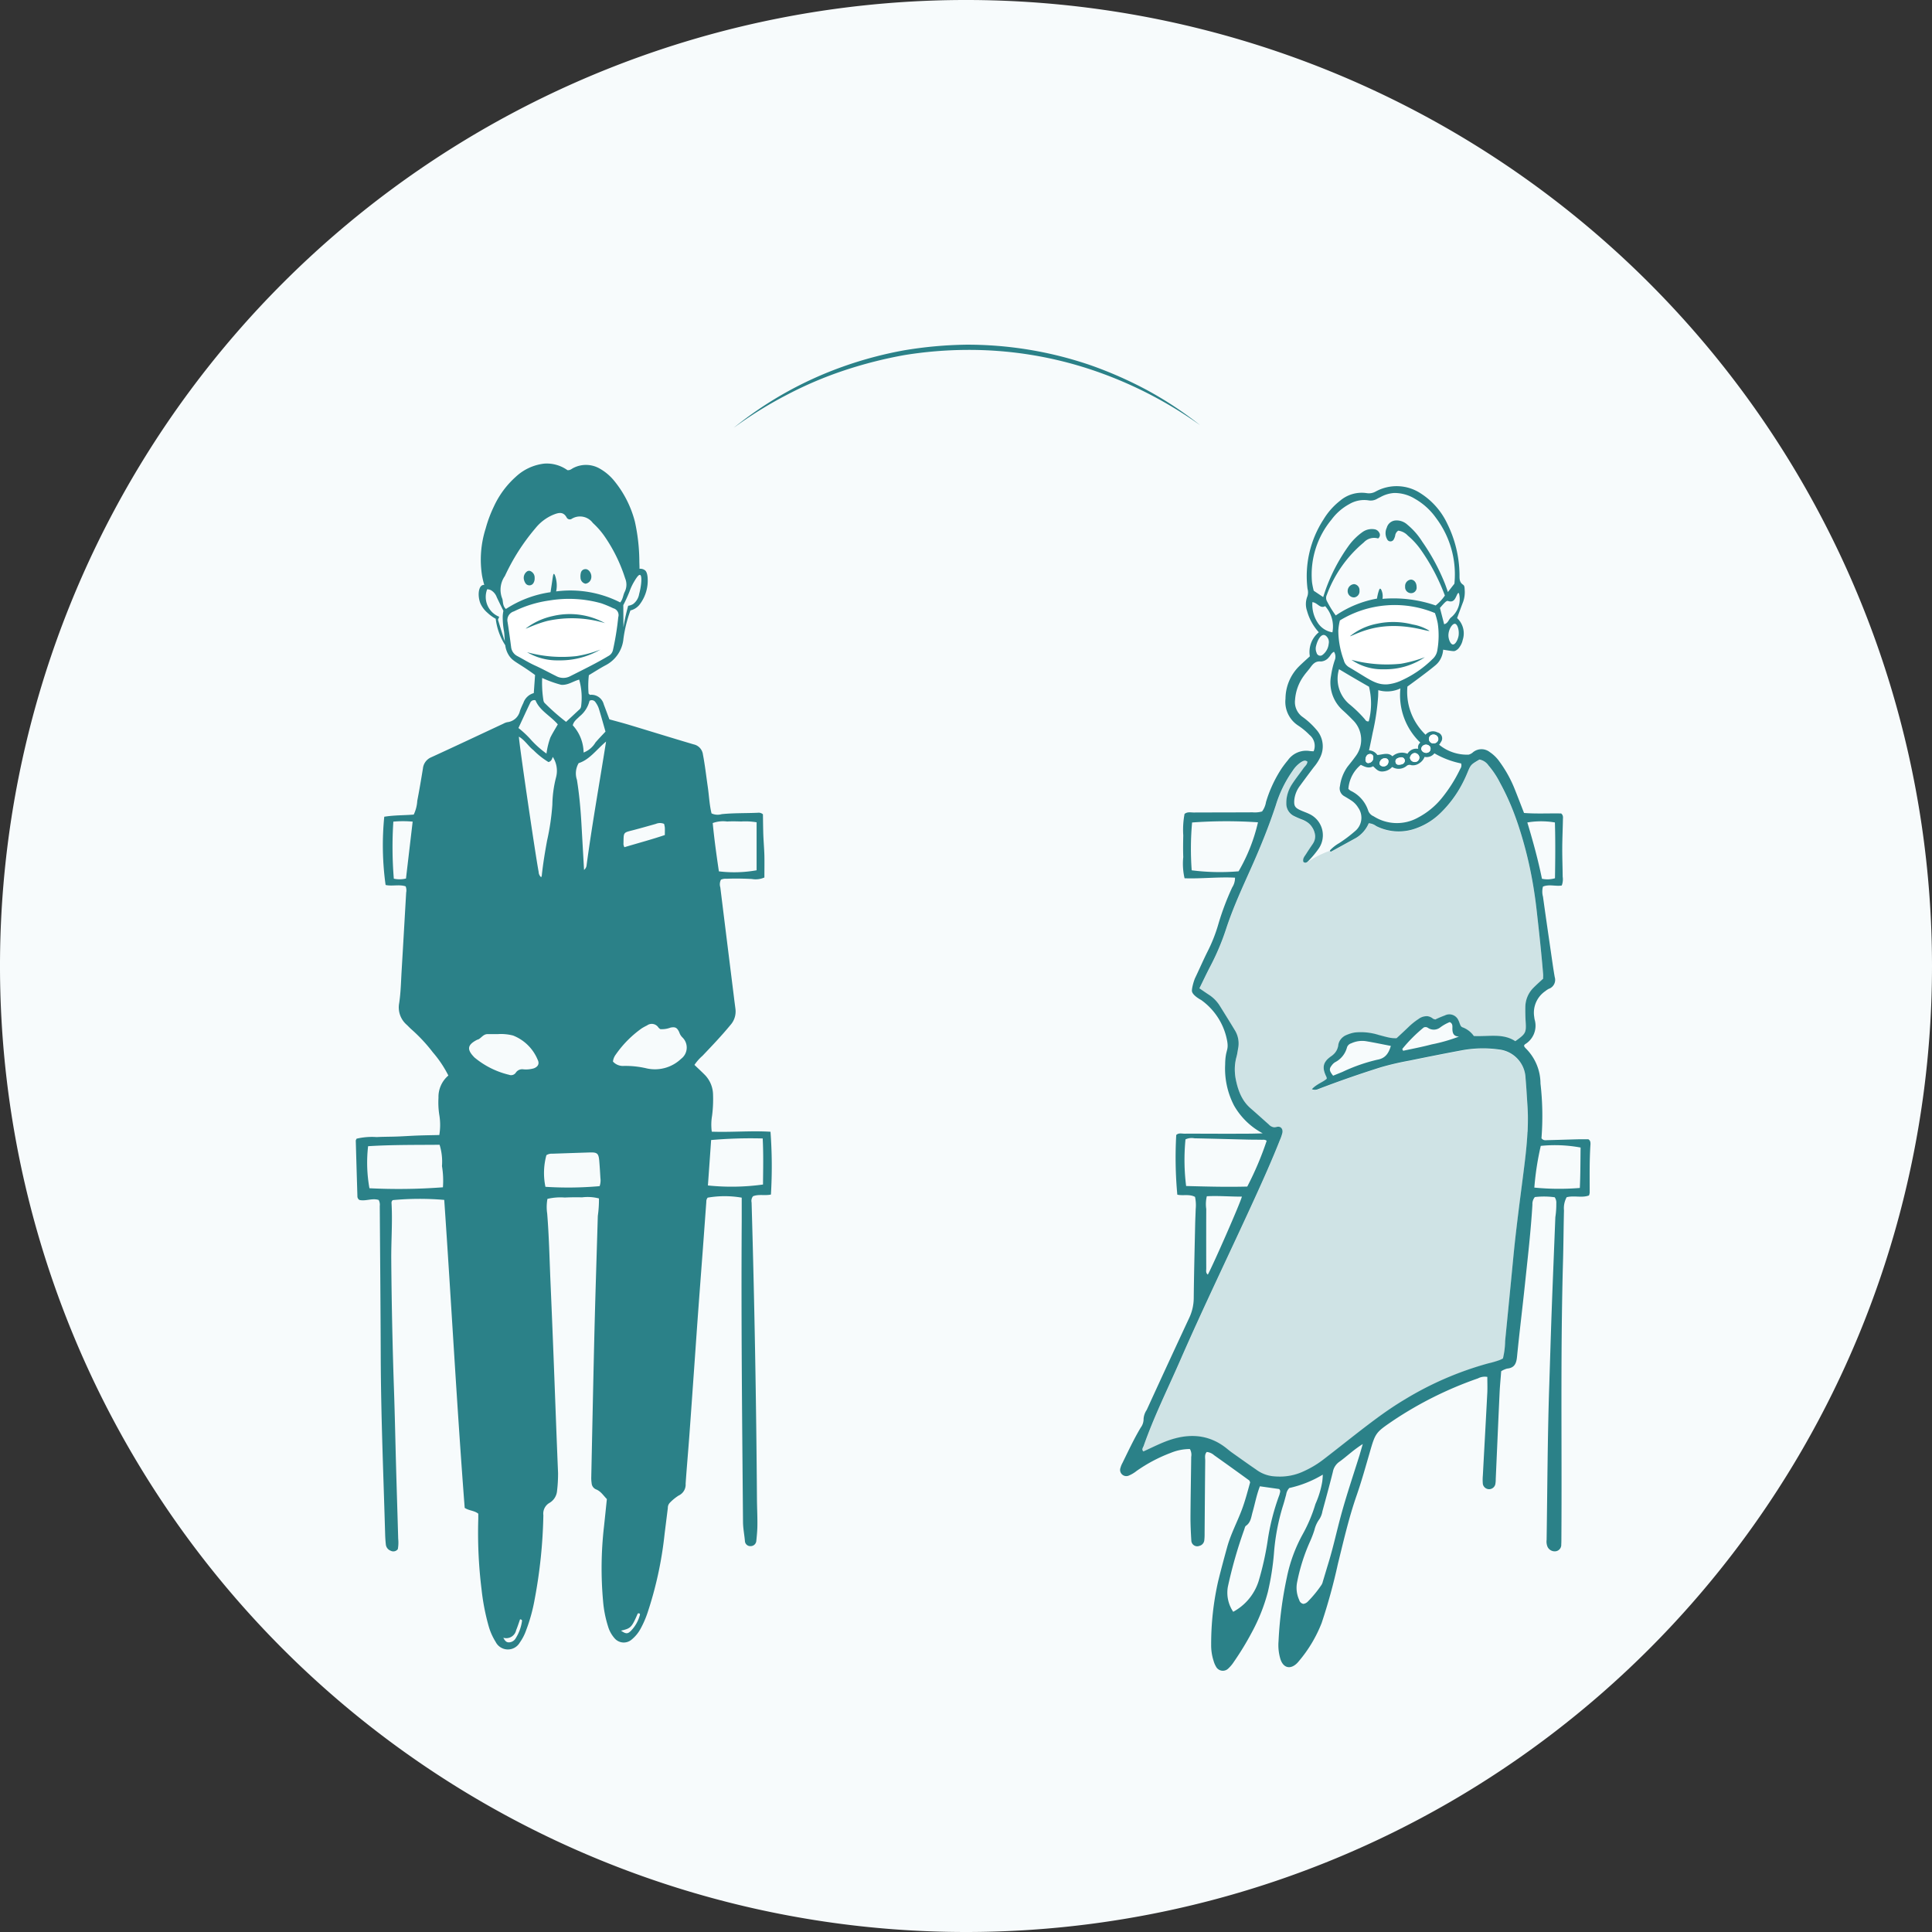 <svg id="グループ_2463" data-name="グループ 2463" xmlns="http://www.w3.org/2000/svg" xmlns:xlink="http://www.w3.org/1999/xlink" width="180" height="180" viewBox="0 0 180 180">
  <rect x="0" y="0" width="180" height="180" fill="#333333" stroke="none"/>
  <defs>
    <clipPath id="clip-path">
      <rect id="長方形_1314" data-name="長方形 1314" width="180" height="180" fill="none"/>
    </clipPath>
    <clipPath id="clip-path-3">
      <rect id="長方形_1312" data-name="長方形 1312" width="37.342" height="66.791" transform="translate(106.444 70.781)" fill="none"/>
    </clipPath>
  </defs>
  <g id="グループ_2030" data-name="グループ 2030" clip-path="url(#clip-path)">
    <g id="グループ_2029" data-name="グループ 2029">
      <g id="グループ_2028" data-name="グループ 2028" clip-path="url(#clip-path)">
        <path id="パス_421" data-name="パス 421" d="M90,180h0a90,90,0,1,1,90-90,90,90,0,0,1-90,90" fill="#f7fbfc"/>
        <g id="グループ_2027" data-name="グループ 2027" opacity="0.2">
          <g id="グループ_2026" data-name="グループ 2026">
            <g id="グループ_2025" data-name="グループ 2025" clip-path="url(#clip-path-3)">
              <path id="パス_422" data-name="パス 422" d="M142.346,103.821c-.007-.276-.019-.552-.038-.829-.058-.831-.1-1.663-.174-2.492a2.785,2.785,0,0,0-2.459-2.69,10.758,10.758,0,0,0-3.533.086c-1.609.3-3.214.62-4.817.947a26.574,26.574,0,0,0-2.664.62q-2.881.9-5.7,1.979c-.052.02-.105.043-.16.063a.806.806,0,0,1-.362.062.7.7,0,0,1-.215-.057,2.024,2.024,0,0,1,.161-.16,2.669,2.669,0,0,1,.35-.258c.182-.115.368-.212.544-.32a2.613,2.613,0,0,0,.332-.235c-.006-.036-.009-.067-.012-.1a.251.251,0,0,0-.019-.073c-.054-.109-.1-.212-.137-.311a2.1,2.1,0,0,1-.085-.281,1.345,1.345,0,0,1-.034-.258,1.039,1.039,0,0,1,.022-.238.966.966,0,0,1,.079-.222,1.419,1.419,0,0,1,.337-.418,2.906,2.906,0,0,1,.263-.205,1.948,1.948,0,0,0,.26-.216,1.4,1.4,0,0,0,.4-.826,1.088,1.088,0,0,1,.192-.486,1.3,1.3,0,0,1,.586-.457,3.818,3.818,0,0,1,.375-.137,2.955,2.955,0,0,1,.393-.09,5.517,5.517,0,0,1,2.227.233c.285.072.567.155.845.216a2.932,2.932,0,0,0,.813.083c.4-.376.759-.7,1.106-1.035a6.215,6.215,0,0,1,.941-.755,1.283,1.283,0,0,1,.828-.259,1,1,0,0,1,.507.223.307.307,0,0,0,.1.048c.04.011.083.021.126.036a9.393,9.393,0,0,1,.885-.376.922.922,0,0,1,1.267.447,2.023,2.023,0,0,1,.1.237,1.719,1.719,0,0,0,.106.263.34.34,0,0,0,.209.17,2.212,2.212,0,0,1,1.024.8c1.356.071,2.7-.289,3.864.481.623-.449.869-.646.948-1a1.358,1.358,0,0,0,.029-.236c0-.088,0-.185,0-.295s-.012-.233-.02-.372q-.04-.644-.025-1.288a2.566,2.566,0,0,1,.777-1.806c.284-.283.586-.549.884-.827,0-.069,0-.136,0-.2s0-.133,0-.2c-.082-1-.178-2.006-.282-3.008s-.215-2-.329-3q-.16-1.427-.416-2.829c-.171-.936-.375-1.866-.618-2.789-.142-.541-.293-1.078-.458-1.61s-.343-1.059-.537-1.58a22.688,22.688,0,0,0-1.381-3.042,8.05,8.05,0,0,0-1.07-1.606,1.3,1.3,0,0,0-.847-.552c-.809.476-.809.476-1.132,1.256q-.219.528-.482,1.026a10.627,10.627,0,0,1-2.015,2.7,6.194,6.194,0,0,1-2.232,1.409,4.67,4.67,0,0,1-3.753-.191,1.307,1.307,0,0,0-.7-.265,2.929,2.929,0,0,1-1.169,1.358q-1.163.642-2.329,1.279c-.055.031-.1,0-.119-.1a9.57,9.57,0,0,0-2.045,1.024.423.423,0,0,1-.182.118c-.01,0-.021,0-.031,0a.223.223,0,0,1-.036.005.17.17,0,0,1-.037-.01.133.133,0,0,1-.031-.009.319.319,0,0,1-.109-.074.539.539,0,0,1,.018-.328.973.973,0,0,1,.1-.19q.028-.045.06-.09c.04-.06.083-.119.12-.18.091-.149.188-.294.286-.438s.2-.289.293-.434a1.543,1.543,0,0,0,.114-.2,1.214,1.214,0,0,0,.109-.4,1.191,1.191,0,0,0,0-.2,1.7,1.7,0,0,0-.294-.78,1.525,1.525,0,0,0-.386-.409,2.3,2.3,0,0,0-.492-.271,8.341,8.341,0,0,1-.811-.352,1.276,1.276,0,0,1-.7-1.182,2.924,2.924,0,0,1,.033-.49,3.29,3.29,0,0,1,.529-1.33c.162-.247.336-.486.511-.724s.353-.474.523-.716c.068-.1.155-.182.228-.277a.619.619,0,0,0,.143-.331c-.21-.182-.4-.072-.587.036a2.754,2.754,0,0,0-.785.8,11.254,11.254,0,0,0-1.583,3.245q-.479,1.434-1.034,2.837t-1.171,2.785c-.216.484-.434.968-.65,1.452-.432.969-.856,1.941-1.237,2.931q-.287.742-.535,1.5a22.767,22.767,0,0,1-1.472,3.483c-.346.662-.663,1.339-1.01,2.044.288.2.55.379.816.555a3.355,3.355,0,0,1,1.035,1c.484.774.968,1.549,1.439,2.332a2.36,2.36,0,0,1,.32,1.7c-.025.131-.046.264-.069.4s-.05.263-.085.392a4.414,4.414,0,0,0-.116.557,4.525,4.525,0,0,0-.043.557,4.9,4.9,0,0,0,.118,1.118c.027.124.056.246.088.367a6.242,6.242,0,0,0,.229.705,4.34,4.34,0,0,0,.325.655,3.522,3.522,0,0,0,.727.856c.571.49,1.126,1,1.691,1.5a.769.769,0,0,0,.483.254.7.7,0,0,0,.223-.031c.378-.111.623.17.548.548a4.039,4.039,0,0,1-.236.684c-.724,1.822-1.523,3.61-2.337,5.4-2.307,5.058-4.739,10.059-6.965,15.155-1.151,2.632-2.432,5.208-3.384,7.924-.057.164-.221.32-.028.52.7-.317,1.4-.672,2.119-.948a8.171,8.171,0,0,1,1.14-.346,6.588,6.588,0,0,1,.747-.12,5.67,5.67,0,0,1,.735-.025,5.126,5.126,0,0,1,.722.078,4.8,4.8,0,0,1,.708.187,4.884,4.884,0,0,1,.693.3,5.556,5.556,0,0,1,.677.423c.111.082.222.168.331.26.144.121.3.234.449.343.723.512,1.445,1.027,2.176,1.529a3.226,3.226,0,0,0,1.471.616,6.786,6.786,0,0,0,.708.041,5.142,5.142,0,0,0,2.056-.406,9.767,9.767,0,0,0,1.044-.521,9.018,9.018,0,0,0,.971-.649c1.386-1.063,2.744-2.16,4.135-3.218q.426-.324.856-.641c.861-.631,1.74-1.234,2.659-1.779a30.418,30.418,0,0,1,7.738-3.337,8.963,8.963,0,0,0,1.034-.3,2.561,2.561,0,0,0,.327-.154,6.933,6.933,0,0,0,.2-1.611c.253-2.567.51-5.133.755-7.7s.586-5.123.914-7.681c.175-1.364.349-2.731.417-4.105.027-.549.037-1.1.024-1.651" fill="#2b8188"/>
            </g>
          </g>
        </g>
        <path id="パス_423" data-name="パス 423" d="M48.23,61.14a1.073,1.073,0,0,1-.613-.872c-.1-.771-.2-1.543-.327-2.311a.847.847,0,0,1,.585-.994,10.8,10.8,0,0,1,3.29-1.015,11.138,11.138,0,0,1,4.861.262,10.342,10.342,0,0,1,1.112.462.657.657,0,0,1,.463.835,25.867,25.867,0,0,1-.5,3.082.825.825,0,0,1-.438.541c-1.152.689-2.358,1.273-3.554,1.878a1.381,1.381,0,0,1-1.311-.03c-.65-.319-1.284-.671-1.943-.968-.565-.255-1.085-.584-1.63-.87" fill="#fff"/>
        <path id="パス_424" data-name="パス 424" d="M130.441,63.452a4.083,4.083,0,0,1-1.161.3c-1.124.074-1.719-.5-3.549-1.57a1.122,1.122,0,0,1-.415-.393,1.061,1.061,0,0,1-.114-.283,8.113,8.113,0,0,1-.511-2.751,5.243,5.243,0,0,1,.148-.957,9.819,9.819,0,0,1,3.649-1.325,9.941,9.941,0,0,1,5.207.64,6.477,6.477,0,0,1,.261.959,7.866,7.866,0,0,1-.033,2.469,1.44,1.44,0,0,1-.168.5,1.416,1.416,0,0,1-.286.353,9.949,9.949,0,0,1-3.028,2.053" fill="#fff"/>
        <path id="パス_425" data-name="パス 425" d="M66.313,105.429a5,5,0,0,1,.031-1.494A11.992,11.992,0,0,0,66.433,102a2.7,2.7,0,0,0-.794-1.885c-.3-.3-.617-.593-.939-.9a4.364,4.364,0,0,1,.746-.845c.891-.934,1.78-1.868,2.6-2.863a1.887,1.887,0,0,0,.476-1.487c-.044-.373-.1-.746-.142-1.119q-.638-5.115-1.271-10.231a.949.949,0,0,1,.061-.715,1.109,1.109,0,0,1,.536-.083c.78-.034,1.558-.016,2.338.021a2.016,2.016,0,0,0,1.173-.139c0-.694.013-1.363,0-2.03-.017-.645-.075-1.288-.1-1.933-.023-.663-.026-1.328-.036-1.922a.578.578,0,0,0-.461-.147c-1.127.053-2.258.014-3.383.131a1.342,1.342,0,0,1-.945-.071c-.2-.815-.23-1.65-.35-2.472-.148-1.009-.26-2.023-.453-3.026a1.1,1.1,0,0,0-.864-.932c-2.007-.592-4-1.214-6.009-1.818-.613-.185-1.234-.345-1.841-.514-.184-.491-.349-.942-.522-1.391a1.184,1.184,0,0,0-1.276-.892c-.035,0-.075-.061-.14-.117a8.786,8.786,0,0,1,.026-1.715c.533-.318,1.029-.641,1.549-.919A3.1,3.1,0,0,0,58.086,59.5a12.418,12.418,0,0,1,.65-2.627,1.549,1.549,0,0,0,.93-.652,3.65,3.65,0,0,0,.675-2.355c-.032-.555-.2-.7-.259-.741a.723.723,0,0,0-.5-.131c0-.15-.006-.371-.016-.637a17.582,17.582,0,0,0-.414-3.754,9.9,9.9,0,0,0-1.913-3.787A4.748,4.748,0,0,0,55.9,43.672a2.573,2.573,0,0,0-2.471-.078c-.166.08-.3.231-.558.212a3.326,3.326,0,0,0-2.16-.612,4.652,4.652,0,0,0-2.659,1.231A8.429,8.429,0,0,0,46.008,47.2a12.031,12.031,0,0,0-.763,2.05,9.56,9.56,0,0,0-.335,4.371,8.243,8.243,0,0,0,.208.876.37.37,0,0,0-.192.032c-.373.175-.427,1.055-.165,1.694a2.514,2.514,0,0,0,.675.886,3.632,3.632,0,0,0,.749.541,5.835,5.835,0,0,0,.3,1.274,5.954,5.954,0,0,0,.589,1.195,2.26,2.26,0,0,0,.367.987c.339.494.745.616,1.9,1.417.219.153.4.282.51.367l-.12,1.686a1.414,1.414,0,0,0-.969.915,7.518,7.518,0,0,0-.319.739,1.356,1.356,0,0,1-1.176,1.054,1.294,1.294,0,0,0-.375.143c-2.238,1.044-4.472,2.1-6.716,3.127a1.265,1.265,0,0,0-.772,1.04c-.165,1.006-.332,2.013-.528,3.014a3.41,3.41,0,0,1-.33,1.285c-.889.074-1.8.047-2.745.2a26.873,26.873,0,0,0,.124,6.357c.6.141,1.263-.074,1.867.128a1.028,1.028,0,0,1,.05.583c-.14,2.414-.276,4.828-.421,7.241-.061,1.02-.077,2.047-.23,3.053a2.14,2.14,0,0,0,.705,2.024c.156.148.3.308.464.448a15.141,15.141,0,0,1,1.973,2.124,10.488,10.488,0,0,1,1.44,2.154,2.615,2.615,0,0,0-.921,2.075,7.573,7.573,0,0,0,.092,1.687,5.662,5.662,0,0,1-.015,1.78c-.683.016-1.324.024-1.964.047s-1.288.069-1.933.093-1.291.017-1.934.052a6.278,6.278,0,0,0-1.878.15c-.036.089-.074.138-.073.187q.072,2.578.152,5.157a.4.4,0,0,0,.183.362c.58.144,1.195-.194,1.8.006a.95.95,0,0,1,.1.564c.032,4.677.075,9.354.09,14.031.018,5.511.253,11.017.41,16.524.009.322.029.645.065.965a.7.7,0,0,0,.469.6.517.517,0,0,0,.647-.154,3.347,3.347,0,0,0,.036-.963c-.061-2.2-.133-4.4-.195-6.608-.067-2.391-.113-4.783-.194-7.173q-.21-6.126-.258-12.253c-.012-1.747.125-3.492.026-5.239a.31.31,0,0,1,.117-.283,26.566,26.566,0,0,1,4.794-.019c.658,9.562,1.171,19.157,1.906,28.692.42.275.892.241,1.266.542,0,.15,0,.309,0,.467a42.9,42.9,0,0,0,.306,6.6,20.744,20.744,0,0,0,.657,3.4,5.646,5.646,0,0,0,.65,1.469,1.277,1.277,0,0,0,2.256.066,4.547,4.547,0,0,0,.589-1.142,15.909,15.909,0,0,0,.792-2.869,46.859,46.859,0,0,0,.813-7.846,1.151,1.151,0,0,1,.556-1.144,1.425,1.425,0,0,0,.718-1.116,13.5,13.5,0,0,0,.095-1.686c-.153-3.624-.279-7.25-.421-10.876q-.138-3.543-.292-7.088c-.087-2.066-.131-4.135-.3-6.2a4.175,4.175,0,0,1,.024-1.365,5.275,5.275,0,0,1,1.608-.126c.537-.023,1.075-.034,1.612-.016a4.167,4.167,0,0,1,1.579.1,10.614,10.614,0,0,1-.106,1.63c-.1,3.411-.212,6.823-.3,10.235-.116,4.7-.21,9.4-.31,14.107a3.191,3.191,0,0,0,.035.561.671.671,0,0,0,.4.57c.457.174.69.576,1.018.906-.089.862-.176,1.716-.268,2.569a33.982,33.982,0,0,0-.086,6.92,10.629,10.629,0,0,0,.462,2.367,2.889,2.889,0,0,0,.616,1.121,1.124,1.124,0,0,0,1.593.107,3.381,3.381,0,0,0,.816-.99,9.106,9.106,0,0,0,.647-1.473,34.878,34.878,0,0,0,1.6-7.385c.1-.8.2-1.6.3-2.4a.679.679,0,0,1,.2-.505,4.433,4.433,0,0,1,.807-.658,1.121,1.121,0,0,0,.651-1.1c.1-1.474.233-2.946.342-4.419.152-2.063.295-4.127.442-6.191.122-1.715.239-3.43.364-5.145.147-2.009.3-4.017.451-6.027.112-1.5.219-3,.33-4.5a.537.537,0,0,1,.126-.372,9.211,9.211,0,0,1,3.171,0c0,.744,0,1.494,0,2.244-.058,9.328.04,18.654.121,27.981.005.6.128,1.174.177,1.763a.5.5,0,0,0,.535.478.528.528,0,0,0,.528-.5c.052-.507.1-1.017.1-1.525.007-.78-.035-1.559-.041-2.338q-.1-13.83-.5-27.653a.686.686,0,0,1,.132-.58c.507-.215,1.118-.037,1.669-.16a43.707,43.707,0,0,0-.039-5.85c-1.8-.112-3.614.059-5.465-.006m1.446-28.9c.428-.024.858-.013,1.287,0a6.366,6.366,0,0,1,1.437.073v4.472a11.852,11.852,0,0,1-3.514.1c-.219-1.478-.428-2.978-.574-4.5a2.82,2.82,0,0,1,1.364-.14M37.821,81.851a2.478,2.478,0,0,1-1.13.013,36.4,36.4,0,0,1-.044-5.315,10.066,10.066,0,0,1,1.8,0c-.21,1.786-.413,3.52-.622,5.3m3.441,28.769a54.559,54.559,0,0,1-6.846.088,13.4,13.4,0,0,1-.125-3.917c2.232-.141,4.424-.113,6.66-.134a5.315,5.315,0,0,1,.223,1.987,8.247,8.247,0,0,1,.088,1.976M54.926,65.291a.408.408,0,0,1,.561.145,2.115,2.115,0,0,1,.3.565c.221.714.418,1.436.625,2.16-.328.356-.65.677-.939,1.024a2.189,2.189,0,0,1-1.1.927,3.835,3.835,0,0,0-1.009-2.537c.088-.391.4-.586.634-.83a2.67,2.67,0,0,0,.927-1.454m-2.184,1.963a20.236,20.236,0,0,1-1.951-1.712.478.478,0,0,1-.157-.272,10.333,10.333,0,0,1-.12-2.107,10.806,10.806,0,0,0,1.763.637c.634.057,1.114-.333,1.685-.482a6.158,6.158,0,0,1,.18,2.483.477.477,0,0,1-.2.336l-1.2,1.117m6.277-12.959c.185-.316.455-.778.613-.733.217.062.117,1.063-.08,1.766a1.465,1.465,0,0,1-.565.949,1.129,1.129,0,0,1-.46.16c-.039.142-.078.287-.115.435-.137.544-.244,1.071-.326,1.575q-.007-1.035-.014-2.069a13.671,13.671,0,0,0,.576-1.261,5.187,5.187,0,0,1,.371-.822M46.694,58.714c-.1-.328-.2-.654-.3-.975.039-.092.077-.184.115-.276A1.99,1.99,0,0,1,45.388,54.9a.885.885,0,0,1,.351.086,1.247,1.247,0,0,1,.545.661c.177.371.369.764.617,1.263a3.761,3.761,0,0,0-.063.478,7.407,7.407,0,0,0,.127,1.481c.022.2.051.5.064.876q-.169-.509-.335-1.035m.115-2.9a2.221,2.221,0,0,1,.23-2.143,19.471,19.471,0,0,1,2.853-4.462,4.226,4.226,0,0,1,1.653-1.247c.466-.184.928-.334,1.25.259a.332.332,0,0,0,.493.106,1.482,1.482,0,0,1,1.945.4A7.486,7.486,0,0,1,56.3,49.932a14.737,14.737,0,0,1,1.945,3.955,1.513,1.513,0,0,1-.034,1.241c-.162.3-.157.675-.426,1A10.241,10.241,0,0,0,51.816,55.1a2.7,2.7,0,0,0,.033-.9c-.043-.327-.159-.738-.248-.731-.058,0-.082.186-.163.737-.062.417-.113.754-.146.968a10.255,10.255,0,0,0-4.157,1.563c-.3-.274-.257-.628-.326-.919M48.23,61.14a1.072,1.072,0,0,1-.612-.872c-.1-.771-.205-1.543-.328-2.311a.847.847,0,0,1,.586-.994,10.789,10.789,0,0,1,3.289-1.015,11.138,11.138,0,0,1,4.861.262,10.551,10.551,0,0,1,1.112.462.657.657,0,0,1,.463.835,25.867,25.867,0,0,1-.5,3.082.822.822,0,0,1-.438.541c-1.152.689-2.358,1.273-3.554,1.878a1.381,1.381,0,0,1-1.311-.03c-.65-.319-1.284-.671-1.943-.968-.565-.255-1.085-.584-1.63-.87M49.392,65.5a.4.4,0,0,1,.5-.253c.388.965,1.384,1.432,2.078,2.241-.232.407-.485.807-.694,1.229a7.046,7.046,0,0,0-.362,1.492,8.951,8.951,0,0,1-1.381-1.217,9.151,9.151,0,0,0-1.23-1.165c.37-.8.721-1.564,1.085-2.327m-.765,85.6a4.021,4.021,0,0,1-.557,1.5.759.759,0,0,1-.646.416c-.211,0-.349-.088-.526-.431a.942.942,0,0,0,1.194-.707c.139-.335.248-.683.365-1.011.208.025.191.123.17.237m1.1-51.566a2.6,2.6,0,0,1-.956.09.71.71,0,0,0-.7.295.529.529,0,0,1-.64.213,7.881,7.881,0,0,1-3.206-1.6c-.02-.018-.038-.038-.057-.057-.688-.711-.614-1.139.279-1.6.047-.024.1-.029.151-.055.272-.158.455-.471.813-.477.321-.006.642,0,.964,0a4.454,4.454,0,0,1,1.431.131,4.1,4.1,0,0,1,2.289,2.25c.192.38.034.665-.372.813M50.492,81.5a1.273,1.273,0,0,1-.07.233.67.67,0,0,1-.237-.5c-.293-1.517-1.866-12.232-1.839-12.6.567.328.875.891,1.356,1.261A7.389,7.389,0,0,0,51.1,71c.257-.071.322-.257.4-.481a2.368,2.368,0,0,1,.305,1.906,10.823,10.823,0,0,0-.343,2.549,22.221,22.221,0,0,1-.492,3.342c-.195,1.057-.37,2.115-.486,3.183m5.378,29.012a33.253,33.253,0,0,1-5.045.062,6.3,6.3,0,0,1,.09-2.948.9.9,0,0,1,.547-.137q1.723-.059,3.449-.115c.759-.025.872.074.934.846.041.507.072,1.014.1,1.522a1.622,1.622,0,0,1-.073.77M54.656,80.577a.646.646,0,0,1-.242.472c-.084-1.484-.164-2.9-.244-4.318-.078-1.364-.2-2.723-.418-4.074a1.878,1.878,0,0,1,.16-1.556c1.024-.33,1.628-1.234,2.554-2.013-.626,3.95-1.3,7.707-1.81,11.489m4.517-3.282c.647-.171,1.29-.353,1.934-.536a.974.974,0,0,1,.764,0,2.3,2.3,0,0,1,.07.346c.01.212,0,.424,0,.694-1.253.422-2.51.755-3.769,1.134a1.018,1.018,0,0,1-.086-.261c.032-1.218-.083-1.066,1.084-1.375m.446,73.168a3.352,3.352,0,0,1-.818,1.459c-.312.324-.485.319-.942,0,.918-.211.99-.287,1.565-1.6.12-.032.234-.008.195.136m3.858-51.829a3.533,3.533,0,0,1-3.2.914,8.6,8.6,0,0,0-2.134-.236,1.249,1.249,0,0,1-1.033-.408,1.351,1.351,0,0,1,.261-.649,9.961,9.961,0,0,1,2.423-2.445,5.323,5.323,0,0,1,.493-.27.738.738,0,0,1,1.063.2.924.924,0,0,0,.174.147,2.3,2.3,0,0,0,.954-.146c.446-.085.611.006.812.439a1.16,1.16,0,0,0,.287.472,1.312,1.312,0,0,1-.1,1.986m7.616,11.724a21.2,21.2,0,0,1-5.136.087c.1-1.392.2-2.793.3-4.232a42.251,42.251,0,0,1,4.805-.146c.078,1.5.04,2.91.029,4.291m77.087-3.833a.393.393,0,0,0-.189-.382c-.278,0-.6-.007-.919,0-.967.025-1.934.059-2.9.082-.181.005-.382.05-.552-.179a26.5,26.5,0,0,0-.092-5.1,4.631,4.631,0,0,0-1.419-3.321.789.789,0,0,1-.119-.2c.038-.052.06-.11.1-.136a2.015,2.015,0,0,0,.891-2.31c-.014-.08-.028-.159-.036-.24a2.428,2.428,0,0,1,1.021-2.39,1.944,1.944,0,0,1,.334-.223.881.881,0,0,0,.554-1.1c-.13-.74-.232-1.485-.34-2.228-.254-1.753-.511-3.505-.753-5.259a1.775,1.775,0,0,1,0-.94c.589-.241,1.188,0,1.75-.1a1.636,1.636,0,0,0,.085-.823c-.007-.886-.044-1.773-.04-2.659s.046-1.773.063-2.659c0-.18.057-.38-.162-.57-1.122-.025-2.3.044-3.461-.046-.305-.782-.583-1.509-.872-2.231a11.516,11.516,0,0,0-1.4-2.532,3.428,3.428,0,0,0-.908-.9,1.246,1.246,0,0,0-1.568,0,.951.951,0,0,1-.416.229,4.1,4.1,0,0,1-2.747-.925,2.031,2.031,0,0,0,.17-.256.568.568,0,0,0-.333-.895.9.9,0,0,0-1.1.221,5.737,5.737,0,0,1-1.02-1.322,5.542,5.542,0,0,1-.528-1.327,5.475,5.475,0,0,1-.143-1.841c.169-.122,1.867-1.351,2.61-1.982a1.988,1.988,0,0,0,.359-.391,2.119,2.119,0,0,0,.359-1.061c.127.021.295.048.494.078.44.065.519.068.617.033a.916.916,0,0,0,.421-.362,1.683,1.683,0,0,0,.291-.658,1.946,1.946,0,0,0-.523-2.036c.2-.545.385-1.048.575-1.549a2.694,2.694,0,0,0,.13-1.112c-.007-.161-.009-.358-.145-.446-.394-.256-.325-.645-.336-1.014a10.96,10.96,0,0,0-1.132-4.659,6.762,6.762,0,0,0-2.458-2.821,4.07,4.07,0,0,0-4.216-.192,1.27,1.27,0,0,1-.841.152,3.1,3.1,0,0,0-2.48.709,6.429,6.429,0,0,0-1.541,1.742,9.693,9.693,0,0,0-1.491,6.464,1.173,1.173,0,0,1-.017.71,1.936,1.936,0,0,0-.031,1.338,4.873,4.873,0,0,0,1.1,2,2.364,2.364,0,0,0-.834,2.239c-.314.29-.656.592-.983.911a4.287,4.287,0,0,0-1.287,3.041,2.634,2.634,0,0,0,1.181,2.5,6.355,6.355,0,0,1,1.054.871,1.315,1.315,0,0,1,.387,1.525,3.1,3.1,0,0,1-.347-.02,2.082,2.082,0,0,0-2.05.851c-.207.246-.4.5-.586.769a11.884,11.884,0,0,0-1.455,3.13,2.007,2.007,0,0,1-.368.879,2.52,2.52,0,0,1-.882.08c-1.828.01-3.655.008-5.482.016-.288,0-.594-.085-.858.134a8.087,8.087,0,0,0-.119,2c-.014.671-.026,1.344,0,2.014a6.038,6.038,0,0,0,.121,1.98c1.585.054,3.133-.138,4.7-.056a1.6,1.6,0,0,1-.259.9,24.794,24.794,0,0,0-1.281,3.388,14.426,14.426,0,0,1-1.031,2.619c-.407.816-.768,1.655-1.164,2.478a4.967,4.967,0,0,0-.261.928s-.016.11-.019.208c-.012.424.86.875.86.875a6,6,0,0,1,2.437,3.892c.131.859-.185.739-.2,2.123a7.476,7.476,0,0,0,.825,3.813,6.661,6.661,0,0,0,2.673,2.594c-.587.025-1.054.031-1.329.033-2.709.016-3.856-.006-5.966,0-.257,0-.539-.092-.76.122a37.6,37.6,0,0,0,.1,5.561c.527.123,1.115-.08,1.65.206a3.679,3.679,0,0,1,.063,1.128c-.014.484-.041.967-.051,1.45-.049,2.284-.109,4.568-.132,6.852a4.4,4.4,0,0,1-.428,1.859q-1.992,4.272-3.953,8.559a1.707,1.707,0,0,0-.292.826,1.32,1.32,0,0,1-.268.822c-.633,1.064-1.157,2.184-1.7,3.293a2.033,2.033,0,0,0-.182.445.577.577,0,0,0,.8.719,2.927,2.927,0,0,0,.688-.412,14.237,14.237,0,0,1,3.195-1.692,4.689,4.689,0,0,1,1.783-.357,1.08,1.08,0,0,1,.121.727c-.021,1.881-.058,3.762-.068,5.643,0,.724.035,1.449.08,2.172a.548.548,0,0,0,.755.478.6.6,0,0,0,.452-.513,4.927,4.927,0,0,0,.029-.643c.019-2.258.033-4.515.058-6.773,0-.277-.079-.587.144-.818a1.206,1.206,0,0,1,.681.3q1.641,1.165,3.271,2.349c.037.027.047.093.09.18-.237.844-.462,1.726-.785,2.58-.437,1.154-1.024,2.251-1.355,3.447-.293,1.06-.579,2.123-.842,3.192a26.506,26.506,0,0,0-.651,5.914,4.7,4.7,0,0,0,.229,1.509,2.209,2.209,0,0,0,.217.517.72.72,0,0,0,1.165.172,3.286,3.286,0,0,0,.513-.618,27,27,0,0,0,1.674-2.753,16.894,16.894,0,0,0,1.482-3.734,24.547,24.547,0,0,0,.568-3.576,20.085,20.085,0,0,1,.829-4.423c.119-.356.208-.722.311-1.083a1.116,1.116,0,0,1,.293-.615,10.373,10.373,0,0,0,3.119-1.246,6.08,6.08,0,0,1-.051.659,8.551,8.551,0,0,1-.634,2.08,14.042,14.042,0,0,1-1.186,2.815A14.142,14.142,0,0,0,119.886,147a36.373,36.373,0,0,0-.767,5.906,4.5,4.5,0,0,0,.177,1.674c.269.827.921.984,1.537.386a2.124,2.124,0,0,0,.162-.18,12.58,12.58,0,0,0,2.141-3.579,53.549,53.549,0,0,0,1.514-5.511c.529-2.134,1.015-4.274,1.739-6.356.45-1.292.819-2.613,1.2-3.928.558-1.936.554-1.931,2.2-3.055a34.7,34.7,0,0,1,7.913-3.937,1.358,1.358,0,0,1,.868-.137c0,.5.021.977,0,1.455-.133,2.576-.278,5.152-.416,7.727a4.309,4.309,0,0,0,0,.8.594.594,0,0,0,1.163.012,2.56,2.56,0,0,0,.038-.481c.12-2.684.234-5.369.36-8.053.031-.666.1-1.33.147-1.989a2.048,2.048,0,0,1,.557-.247c.684-.063.856-.478.917-1.093.223-2.245.5-4.484.736-6.727.261-2.484.552-4.965.7-7.46a.994.994,0,0,1,.228-.7,7.276,7.276,0,0,1,1.848.019.891.891,0,0,1,.149.575,7.869,7.869,0,0,1-.089,1.283c-.112,2.873-.233,5.746-.338,8.619-.086,2.364-.153,4.728-.231,7.091-.158,4.782-.172,9.566-.244,14.349a1.289,1.289,0,0,0,.078.632.737.737,0,0,0,.785.431.6.6,0,0,0,.5-.641c.018-.24.012-.483.014-.725.055-8.546-.092-17.093.15-25.638.045-1.584.051-3.17.09-4.755a2.14,2.14,0,0,1,.25-1.225c.7-.181,1.413.084,2.08-.164a1.159,1.159,0,0,0,.066-.255c0-1.532-.03-3.064.079-4.593m-3.319-29.9c.05,1.714.035,3.443.006,5.195a2.458,2.458,0,0,1-1.214.047c-.358-1.764-.839-3.508-1.362-5.245a7.646,7.646,0,0,1,2.57,0m-8.741-5.5a.547.547,0,0,1-.075.5,13.581,13.581,0,0,1-1.713,2.717,7.119,7.119,0,0,1-2.225,1.829,4.034,4.034,0,0,1-4.142-.125.9.9,0,0,1-.492-.5,3.111,3.111,0,0,0-1.654-1.88,1.508,1.508,0,0,1-.2-.166,3.206,3.206,0,0,1,1.158-2.244c.358.171.723.375,1.145.133.244.221.441.481.806.488a1.275,1.275,0,0,0,.969-.422,1.157,1.157,0,0,0,1.336-.09.429.429,0,0,1,.446-.077,1.023,1.023,0,0,0,.739-.174,1.241,1.241,0,0,0,.5-.6.941.941,0,0,0,.536-.046.931.931,0,0,0,.381-.284,8.184,8.184,0,0,0,2.49.943M127.152,67a11.664,11.664,0,0,0-1.443-1.4,3.089,3.089,0,0,1-.955-3.253l.725.432q1.04.616,2.067,1.2a6.536,6.536,0,0,1-.022,3.227c-.233.037-.29-.107-.372-.2m.545,3.244a.3.3,0,0,1,.246.351.478.478,0,0,1-.488.491c-.137,0-.254-.16-.235-.341.029-.291.159-.517.477-.5m.842.822a.476.476,0,0,1,.533-.416.279.279,0,0,1,.283.333.491.491,0,0,1-.1.256.469.469,0,0,1-.43.153.35.35,0,0,1-.263-.153.278.278,0,0,1-.023-.173m1.475-.117c-.02-.24.195-.328.391-.373a.406.406,0,0,1,.317.018.344.344,0,0,1,.162.261.338.338,0,0,1-.1.239.394.394,0,0,1-.226.12c-.239.045-.517.086-.547-.265m1.355-.341a.351.351,0,0,1,.054-.183.493.493,0,0,1,.341-.266.446.446,0,0,1,.475.39.419.419,0,0,1-.513.433.437.437,0,0,1-.357-.374m2.194-2.176a.457.457,0,0,1,.233.065.434.434,0,0,1,.21.351.417.417,0,0,1-.161.312.448.448,0,0,1-.283.093.411.411,0,1,1,0-.821m-.911.992a.457.457,0,0,1,.6.169.4.4,0,0,1-.06.413.452.452,0,0,1-.548.072.4.4,0,0,1-.223-.307.4.4,0,0,1,.235-.347m-.321-.246a.545.545,0,0,0-.184.246.564.564,0,0,0-.016.337.949.949,0,0,0-.473.031.984.984,0,0,0-.528.43,1.329,1.329,0,0,0-1.4.233c-.408-.4-.895-.153-1.406-.121a1,1,0,0,0-.333-.306,1.019,1.019,0,0,0-.442-.129c.148-.672.262-1.235.342-1.644a21.753,21.753,0,0,0,.506-3.384c.011-.247.013-.449.013-.579a2.91,2.91,0,0,0,2.062-.16,6.11,6.11,0,0,0,1.855,5.046m-1.89-5.727a4.067,4.067,0,0,1-1.161.3c-1.124.073-1.719-.5-3.548-1.57a1.12,1.12,0,0,1-.416-.394,1.012,1.012,0,0,1-.113-.282,8.058,8.058,0,0,1-.511-2.752,5.238,5.238,0,0,1,.147-.957,9.795,9.795,0,0,1,8.856-.685,6.638,6.638,0,0,1,.262.96,7.886,7.886,0,0,1-.034,2.469,1.385,1.385,0,0,1-.453.857,9.983,9.983,0,0,1-3.029,2.053m5.468-4.311c-.048.417-.3.914-.54.9-.215-.009-.382-.422-.413-.73-.059-.591.34-1.228.6-1.2.238.021.4.585.349,1.031m.024-3.886a2.2,2.2,0,0,1-.74,2.271c-.228.186-.264.542-.638.626-.125-.486-.251-.974-.392-1.518.178-.2.313-.364.466-.512.073-.069.2-.165.27-.142.57.2.686-.232.864-.589.033-.065.058-.159.17-.136m-11.855-6.871a5.021,5.021,0,0,1,1.629-1.416,2.715,2.715,0,0,1,1.78-.36,1.186,1.186,0,0,0,.844-.153c.092-.055.193-.1.287-.147a3.017,3.017,0,0,1,1.277-.383,3.625,3.625,0,0,1,1.93.536,6.127,6.127,0,0,1,1.974,1.79,8.731,8.731,0,0,1,1.713,6.125l-.608.777c-.057-.174-.148-.446-.273-.775a19.41,19.41,0,0,0-2.124-3.93,6.524,6.524,0,0,0-1.375-1.57,1.477,1.477,0,0,0-1.107-.393.916.916,0,0,0-.815.676,1.176,1.176,0,0,0,.081,1.152.346.346,0,0,0,.553-.035,1.321,1.321,0,0,0,.148-.369.646.646,0,0,1,.286-.474,1.46,1.46,0,0,1,.9.467,6.846,6.846,0,0,1,1.195,1.3,18.686,18.686,0,0,1,2.251,4.279,4.4,4.4,0,0,1-.858.924,12.038,12.038,0,0,0-4.956-.617,1.413,1.413,0,0,0-.057-.712c-.024-.067-.088-.239-.161-.236-.054,0-.092.1-.124.2a4.226,4.226,0,0,0-.169.723,9.952,9.952,0,0,0-3.842,1.572,9.72,9.72,0,0,1-.813-1.316.649.649,0,0,1-.015-.614,11.562,11.562,0,0,1,3.445-4.878,1.3,1.3,0,0,1,1.329-.366.4.4,0,0,0,.093-.559.6.6,0,0,0-.454-.3,1.5,1.5,0,0,0-1.072.248,5.594,5.594,0,0,0-1.357,1.36,16.543,16.543,0,0,0-2.068,3.938c-.117.327-.2.6-.258.775l-.88-.589a6.449,6.449,0,0,1-.165-.823,8.009,8.009,0,0,1,1.839-5.828M122.756,58a3.081,3.081,0,0,1-.482-1.9c.489.055.71.64,1.188.373a2.846,2.846,0,0,1,.677,2.44A2.015,2.015,0,0,1,122.756,58m-.137,2.178c.086-.4.372-1.046.723-1.02.231.016.384.318.395.341a.74.74,0,0,1,.054.481,1.475,1.475,0,0,1-.6,1.055.348.348,0,0,1-.528-.219.971.971,0,0,1-.046-.638M111.028,81.085a27.477,27.477,0,0,1,.036-4.456,44.194,44.194,0,0,1,6.139-.017,16.337,16.337,0,0,1-1.806,4.566,20.819,20.819,0,0,1-4.369-.093m-.519,29.416a19.477,19.477,0,0,1-.059-4.348,1.358,1.358,0,0,1,.835-.1c1.663.034,3.326.081,4.989.121.429.01.859.006,1.288.016.155,0,.323-.028.45.1a29.3,29.3,0,0,1-1.807,4.26c-1.885.049-3.8,0-5.7-.052m1.877,2.128a3.115,3.115,0,0,1,.055-1.174c1.067-.06,2.126.038,3.267.035-.146.6-2.682,6.372-3.173,7.264-.212-.157-.148-.381-.148-.568q-.009-2.778,0-5.557m6.834,26.588a.364.364,0,0,1-.025.077,21.052,21.052,0,0,0-1.1,4.338,27.806,27.806,0,0,1-.829,3.682,4.945,4.945,0,0,1-2.367,2.856,3.172,3.172,0,0,1-.5-2.323,42.345,42.345,0,0,1,1.524-5.33c.045-.124.069-.294.161-.357.455-.31.486-.81.616-1.267.227-.794.374-1.612.685-2.415l1.794.255c.175.181.062.334.04.484m7.483-3.746c-.6,1.919-1.248,3.824-1.774,5.763-.392,1.447-.708,2.915-1.147,4.351-.18.589-.354,1.181-.533,1.77a.974.974,0,0,1-.119.3,10.984,10.984,0,0,1-1.268,1.552.724.724,0,0,1-.421.226.484.484,0,0,1-.39-.359,2.707,2.707,0,0,1-.2-1.649,17.467,17.467,0,0,1,1.214-3.823,9.936,9.936,0,0,0,.4-1.05,2.837,2.837,0,0,1,.462-1.01,1.941,1.941,0,0,0,.285-.742c.331-1.215.664-2.431.969-3.652a1.471,1.471,0,0,1,.569-.927c.7-.493,1.306-1.107,2.22-1.681-.126.434-.195.685-.272.933m15.619-30c-.068,1.373-.242,2.74-.417,4.105-.328,2.557-.669,5.113-.914,7.68s-.5,5.133-.754,7.7a7.051,7.051,0,0,1-.205,1.612,2.79,2.79,0,0,1-.328.154,9,9,0,0,1-1.033.3,30.425,30.425,0,0,0-7.739,3.337c-.919.545-1.8,1.147-2.659,1.779q-.43.317-.856.641c-1.39,1.058-2.749,2.155-4.135,3.218a8.862,8.862,0,0,1-.971.648,9.774,9.774,0,0,1-1.044.522,5.123,5.123,0,0,1-2.056.4,6.276,6.276,0,0,1-.708-.041,3.226,3.226,0,0,1-1.471-.616c-.731-.5-1.452-1.017-2.176-1.529-.154-.108-.3-.222-.448-.342-.11-.092-.221-.179-.332-.26a5.682,5.682,0,0,0-.676-.424,5.106,5.106,0,0,0-.693-.3,4.858,4.858,0,0,0-.708-.186,5.012,5.012,0,0,0-.722-.078,5.517,5.517,0,0,0-.736.025,6.32,6.32,0,0,0-.746.12,8.143,8.143,0,0,0-1.141.346c-.723.275-1.415.63-2.119.948-.192-.2-.029-.357.028-.52.952-2.717,2.233-5.293,3.384-7.925,2.227-5.1,4.659-10.1,6.965-15.155.814-1.784,1.613-3.573,2.337-5.4a4.059,4.059,0,0,0,.236-.683c.075-.379-.17-.659-.548-.548a.723.723,0,0,1-.223.031.773.773,0,0,1-.483-.254c-.565-.5-1.119-1.007-1.691-1.5a3.552,3.552,0,0,1-.727-.857,4.277,4.277,0,0,1-.324-.654,6.051,6.051,0,0,1-.23-.705c-.032-.121-.061-.243-.088-.367a4.911,4.911,0,0,1-.118-1.119,4.382,4.382,0,0,1,.159-1.113,3.977,3.977,0,0,0,.085-.393c.023-.132.044-.265.069-.4a2.356,2.356,0,0,0-.32-1.7c-.471-.782-.955-1.557-1.439-2.331a3.344,3.344,0,0,0-1.035-1c-.266-.176-.528-.359-.816-.555.347-.706.664-1.383,1.01-2.044a22.71,22.71,0,0,0,1.472-3.483c.165-.506.345-1.005.535-1.5.381-.99.805-1.963,1.237-2.931.216-.485.434-.968.65-1.452q.616-1.383,1.172-2.785t1.033-2.838a11.248,11.248,0,0,1,1.583-3.244,2.758,2.758,0,0,1,.785-.8c.187-.108.377-.217.587-.036a.618.618,0,0,1-.143.332c-.073.1-.16.18-.227.277-.17.242-.348.478-.524.716s-.349.477-.511.724a3.315,3.315,0,0,0-.529,1.329,3.053,3.053,0,0,0-.033.491,1.276,1.276,0,0,0,.7,1.182,8.253,8.253,0,0,0,.812.352,2.343,2.343,0,0,1,.492.271,1.568,1.568,0,0,1,.386.408,1.706,1.706,0,0,1,.293.781,1.093,1.093,0,0,1,0,.2,1.209,1.209,0,0,1-.109.4,1.585,1.585,0,0,1-.113.2c-.1.146-.2.29-.294.434s-.195.29-.286.439c-.037.06-.079.12-.12.18q-.031.045-.06.09a.973.973,0,0,0-.1.19.547.547,0,0,0-.018.328.319.319,0,0,0,.109.074l.032.009a.2.2,0,0,0,.072,0l.031,0a.46.46,0,0,0,.182-.118,8.66,8.66,0,0,0,1.033-1.235,2.186,2.186,0,0,0-.853-3.163c-.287-.144-.6-.244-.888-.378-.5-.227-.6-.409-.559-.939a2.615,2.615,0,0,1,.528-1.332q.641-.879,1.3-1.748a4.126,4.126,0,0,0,.607-.947,2.323,2.323,0,0,0-.4-2.558,6.993,6.993,0,0,0-1.242-1.146,1.7,1.7,0,0,1-.722-1.608,4.284,4.284,0,0,1,.819-2.24c.183-.265.407-.5.6-.763.242-.338.484-.621.976-.571a1.013,1.013,0,0,0,.762-.4c.152-.148.207-.379.472-.506a.869.869,0,0,1,.061.81,8.215,8.215,0,0,0-.334,1.41,3.466,3.466,0,0,0,1.134,3.274c.3.271.589.551.868.841a2.557,2.557,0,0,1,.26,3.434c-.233.329-.492.639-.74.957a4.008,4.008,0,0,0-.693,1.785.835.835,0,0,0,.421.957c.208.124.416.246.618.379a2.1,2.1,0,0,1,.667.69,1.619,1.619,0,0,1-.312,2.185,12.669,12.669,0,0,1-1.48,1.114,3.7,3.7,0,0,0-.853.673c.024.109.064.136.12.106q1.164-.637,2.328-1.279a2.931,2.931,0,0,0,1.17-1.358,1.317,1.317,0,0,1,.7.264,4.664,4.664,0,0,0,3.752.192,6.213,6.213,0,0,0,2.232-1.409,10.644,10.644,0,0,0,2.015-2.7q.264-.5.482-1.026c.324-.78.323-.78,1.132-1.257a1.309,1.309,0,0,1,.848.553,8.031,8.031,0,0,1,1.069,1.606,22.636,22.636,0,0,1,1.382,3.042c.194.521.371,1.048.536,1.58s.317,1.069.459,1.609q.363,1.386.618,2.789t.416,2.83c.113,1,.225,2,.328,3s.2,2,.282,3.008c0,.066.006.132,0,.2s0,.135,0,.2c-.3.278-.6.543-.883.827a2.558,2.558,0,0,0-.777,1.805c-.01.429,0,.86.024,1.288.009.14.016.263.02.373s.005.207,0,.294a1.358,1.358,0,0,1-.029.237c-.079.357-.324.554-.948,1-1.162-.77-2.508-.411-3.864-.482a2.225,2.225,0,0,0-1.024-.8.337.337,0,0,1-.209-.17,1.815,1.815,0,0,1-.106-.262,1.952,1.952,0,0,0-.1-.238.922.922,0,0,0-1.267-.446,9.345,9.345,0,0,0-.885.375c-.042-.014-.086-.024-.126-.035a.316.316,0,0,1-.1-.048.993.993,0,0,0-.507-.223,1.281,1.281,0,0,0-.828.258,6.329,6.329,0,0,0-.941.755c-.347.335-.7.66-1.106,1.036a2.932,2.932,0,0,1-.813-.083c-.277-.061-.56-.145-.845-.217a5.515,5.515,0,0,0-2.227-.232,2.992,2.992,0,0,0-.393.09,3.914,3.914,0,0,0-.375.137,1.306,1.306,0,0,0-.586.457,1.1,1.1,0,0,0-.192.485,1.4,1.4,0,0,1-.4.827,1.887,1.887,0,0,1-.26.216,2.7,2.7,0,0,0-.263.205,1.407,1.407,0,0,0-.337.418.918.918,0,0,0-.078.222.986.986,0,0,0-.022.238,1.321,1.321,0,0,0,.033.257,2.124,2.124,0,0,0,.086.282,3.3,3.3,0,0,0,.136.31.237.237,0,0,1,.019.074c0,.027.006.059.012.094a2.484,2.484,0,0,1-.332.236c-.175.107-.362.2-.543.319a2.686,2.686,0,0,0-.351.259,1.735,1.735,0,0,0-.161.16.7.7,0,0,0,.216.056.791.791,0,0,0,.361-.061c.055-.02.108-.043.161-.063q2.821-1.076,5.7-1.98a26.827,26.827,0,0,1,2.663-.619c1.6-.328,3.208-.648,4.817-.948a10.786,10.786,0,0,1,3.533-.085,2.784,2.784,0,0,1,2.459,2.689c.076.83.116,1.662.174,2.493q.028.416.038.829c.013.551,0,1.1-.024,1.651m-6.384-8.87a15.512,15.512,0,0,1-2.572.737c-.871.232-1.759.4-2.64.59-.027-.056-.053-.112-.08-.167a13.877,13.877,0,0,1,1.994-2,.393.393,0,0,1,.41.039.976.976,0,0,0,1.128-.045,3.913,3.913,0,0,1,.891-.5c.307.144.242.412.247.636.008.4.115.7.622.713m-6.35.848c-.211.743-.543,1.183-1.255,1.306a15.951,15.951,0,0,0-3.251,1.135l-.879.357c-.368-.459-.389-.638-.114-.978a1.077,1.077,0,0,1,.29-.274,2.171,2.171,0,0,0,1.121-1.4.6.6,0,0,1,.4-.368A2.4,2.4,0,0,1,127.232,97c.761.124,1.515.285,2.356.446m17.6,13.234a23.944,23.944,0,0,1-4.238-.034,26.371,26.371,0,0,1,.6-3.887,13.093,13.093,0,0,1,3.71.154c-.018,1.225-.01,2.475-.071,3.767m-24.807-9.334a2.686,2.686,0,0,1,.351-.259,2.686,2.686,0,0,0-.351.259m0,0a2.686,2.686,0,0,1,.351-.259,2.686,2.686,0,0,0-.351.259m6.921-4.677a2.932,2.932,0,0,0,.813.083,2.932,2.932,0,0,1-.813-.083m0,0a2.932,2.932,0,0,0,.813.083,2.932,2.932,0,0,1-.813-.083m-6.027,4.1c-.175.107-.362.2-.543.319.181-.114.368-.212.543-.319m0,0c-.175.107-.362.2-.543.319.181-.114.368-.212.543-.319M116.66,80.681c-.216.484-.434.967-.65,1.452.216-.485.434-.968.65-1.452q.616-1.383,1.172-2.785-.554,1.4-1.172,2.785m0,0c-.216.484-.434.967-.65,1.452.216-.485.434-.968.65-1.452q.616-1.383,1.172-2.785-.554,1.4-1.172,2.785m-1.448,17.791a4.582,4.582,0,0,0-.116.556,4.582,4.582,0,0,1,.116-.556,3.977,3.977,0,0,0,.085-.393,3.977,3.977,0,0,1-.085.393m0,0a4.582,4.582,0,0,0-.116.556,4.582,4.582,0,0,1,.116-.556,3.977,3.977,0,0,0,.085-.393,3.977,3.977,0,0,1-.085.393m6.237-26.885c.068-.1.155-.182.228-.277-.073.1-.16.18-.227.277-.17.242-.348.478-.524.716.176-.238.354-.474.523-.716m0,0c.068-.1.155-.182.228-.277-.073.1-.16.18-.227.277-.17.242-.348.478-.524.716.176-.238.354-.474.523-.716m1.9,27.694a.986.986,0,0,0-.022.238.986.986,0,0,1,.022-.238m0,0a.986.986,0,0,0-.022.238.986.986,0,0,1,.022-.238m19,4.54c.013.551,0,1.1-.024,1.651.027-.549.037-1.1.024-1.651m0,0c.013.551,0,1.1-.024,1.651.027-.549.037-1.1.024-1.651m-21.079,33.345a9.774,9.774,0,0,0,1.044-.522,9.774,9.774,0,0,1-1.044.522,5.123,5.123,0,0,1-2.056.4,5.123,5.123,0,0,0,2.056-.4m0,0a9.774,9.774,0,0,0,1.044-.522,9.774,9.774,0,0,1-1.044.522,5.123,5.123,0,0,1-2.056.4,5.123,5.123,0,0,0,2.056-.4m.385-56.776.031,0-.031,0m0,0,.031,0-.031,0M133.5,94.93a.316.316,0,0,0,.1.048.316.316,0,0,1-.1-.048.993.993,0,0,0-.507-.223.993.993,0,0,1,.507.223m0,0a.316.316,0,0,0,.1.048.316.316,0,0,1-.1-.048.993.993,0,0,0-.507-.223.993.993,0,0,1,.507.223M122.244,77.06a1.568,1.568,0,0,0-.386-.408,1.568,1.568,0,0,1,.386.408m0,0a1.568,1.568,0,0,0-.386-.408,1.568,1.568,0,0,1,.386.408m-1.829-4.033c.162-.247.336-.486.511-.724-.175.238-.349.477-.511.724a3.315,3.315,0,0,0-.529,1.329,3.315,3.315,0,0,1,.529-1.329m0,0c.162-.247.336-.486.511-.724-.175.238-.349.477-.511.724a3.315,3.315,0,0,0-.529,1.329,3.315,3.315,0,0,1,.529-1.329m5.048,23.424a3.914,3.914,0,0,1,.375-.137,3.914,3.914,0,0,0-.375.137,1.306,1.306,0,0,0-.586.457,1.3,1.3,0,0,1,.586-.457m0,0a3.914,3.914,0,0,1,.375-.137,3.914,3.914,0,0,0-.375.137,1.306,1.306,0,0,0-.586.457,1.3,1.3,0,0,1,.586-.457m-10.69-11.387c.381-.99.805-1.963,1.237-2.931-.432.968-.856,1.941-1.237,2.931m0,0c.381-.99.805-1.963,1.237-2.931-.432.968-.856,1.941-1.237,2.931m3.941,19.973a.773.773,0,0,1-.483-.254.773.773,0,0,0,.483.254m0,0a.773.773,0,0,1-.483-.254.773.773,0,0,0,.483.254m23.452-9.54c0,.11.005.207,0,.294.005-.087,0-.184,0-.294m0,0c0,.11.005.207,0,.294.005-.087,0-.184,0-.294M121.58,80.386l-.032-.009.032.009m0,0-.032-.009.032.009m.664-3.326a1.706,1.706,0,0,1,.293.781,1.706,1.706,0,0,0-.293-.781m0,0a1.706,1.706,0,0,1,.293.781,1.706,1.706,0,0,0-.293-.781M54.086,53.829a1.348,1.348,0,0,1,.034-.471.43.43,0,0,1,.413-.332c.331-.028.641.437.546.856a.625.625,0,0,1-.53.5.576.576,0,0,1-.463-.551m-4.275.012a.815.815,0,0,1-.119.49.437.437,0,0,1-.727.017,1.011,1.011,0,0,1-.152-.355.732.732,0,0,1,.287-.754.335.335,0,0,1,.368-.009.651.651,0,0,1,.343.611M125.78,59.27a5.677,5.677,0,0,1,2.516-1.16,7.2,7.2,0,0,1,3.309.07,4.371,4.371,0,0,1,1.572.588c-.039.156-2.519-.891-5.351-.212-1.185.284-2.019.772-2.046.714m3.15,3.085a5.041,5.041,0,0,1-3.016-.879,12.77,12.77,0,0,0,4.621.361,12.4,12.4,0,0,0,2.219-.609,6.565,6.565,0,0,1-3.824,1.127m1.983-7.7a.6.6,0,0,1,.544-.655c.3.011.52.289.523.671a.516.516,0,0,1-.492.593.557.557,0,0,1-.575-.609m-4.254.38a.567.567,0,0,1-.49.624.588.588,0,0,1-.61-.6.645.645,0,0,1,.6-.637.556.556,0,0,1,.5.61M48.973,58.564A6.279,6.279,0,0,1,51.488,57.4a6.825,6.825,0,0,1,4.882.657,10.667,10.667,0,0,0-5.351-.212c-1.136.289-2.024.764-2.046.714m3.062,2.965a5.513,5.513,0,0,1-2.928-.759,12.272,12.272,0,0,0,4.62.361,10.589,10.589,0,0,0,2.22-.609,7.488,7.488,0,0,1-3.912,1.007" fill="#2b8188"/>
        <path id="パス_426" data-name="パス 426" d="M128.562,71.24a.272.272,0,0,1-.024-.173.478.478,0,0,1,.534-.416.278.278,0,0,1,.282.333.479.479,0,0,1-.1.256.473.473,0,0,1-.43.154.349.349,0,0,1-.262-.154m5-1.985a.453.453,0,0,0,.282-.093.423.423,0,0,0,.162-.312.432.432,0,0,0-.211-.351.442.442,0,0,0-.232-.065.411.411,0,1,0,0,.821m-6.107,1.833a.478.478,0,0,0,.487-.491.3.3,0,0,0-.246-.351c-.317-.016-.447.21-.477.5-.018.182.1.343.236.342m3.106.127a.384.384,0,0,0,.225-.119.338.338,0,0,0,.1-.239.344.344,0,0,0-.161-.261.4.4,0,0,0-.317-.019c-.2.046-.412.134-.391.374.029.351.308.31.547.264m2.079-1.135a.45.45,0,0,0,.547-.072.4.4,0,0,0,.06-.414.456.456,0,0,0-.6-.168.394.394,0,0,0-.234.347.4.4,0,0,0,.223.307m-.915.9a.432.432,0,0,0,.3-.044.424.424,0,0,0,.213-.389.445.445,0,0,0-.476-.39.488.488,0,0,0-.341.266.354.354,0,0,0-.054.183.44.44,0,0,0,.357.374" fill="#fff"/>
        <path id="パス_427" data-name="パス 427" d="M68.375,39.844a34.609,34.609,0,0,1,10.172-5.692,36.191,36.191,0,0,1,5.667-1.51,38.038,38.038,0,0,1,5.846-.529A35.425,35.425,0,0,1,101.6,34.025a37.306,37.306,0,0,1,5.356,2.369,34.421,34.421,0,0,1,4.869,3.229,38.229,38.229,0,0,0-10.344-5.245A36.058,36.058,0,0,0,90.062,32.6a37.6,37.6,0,0,0-5.773.478,40.479,40.479,0,0,0-5.62,1.427,35.791,35.791,0,0,0-5.345,2.274,37.7,37.7,0,0,0-4.949,3.068" fill="#2b8188"/>
      </g>
    </g>
  </g>
</svg>
